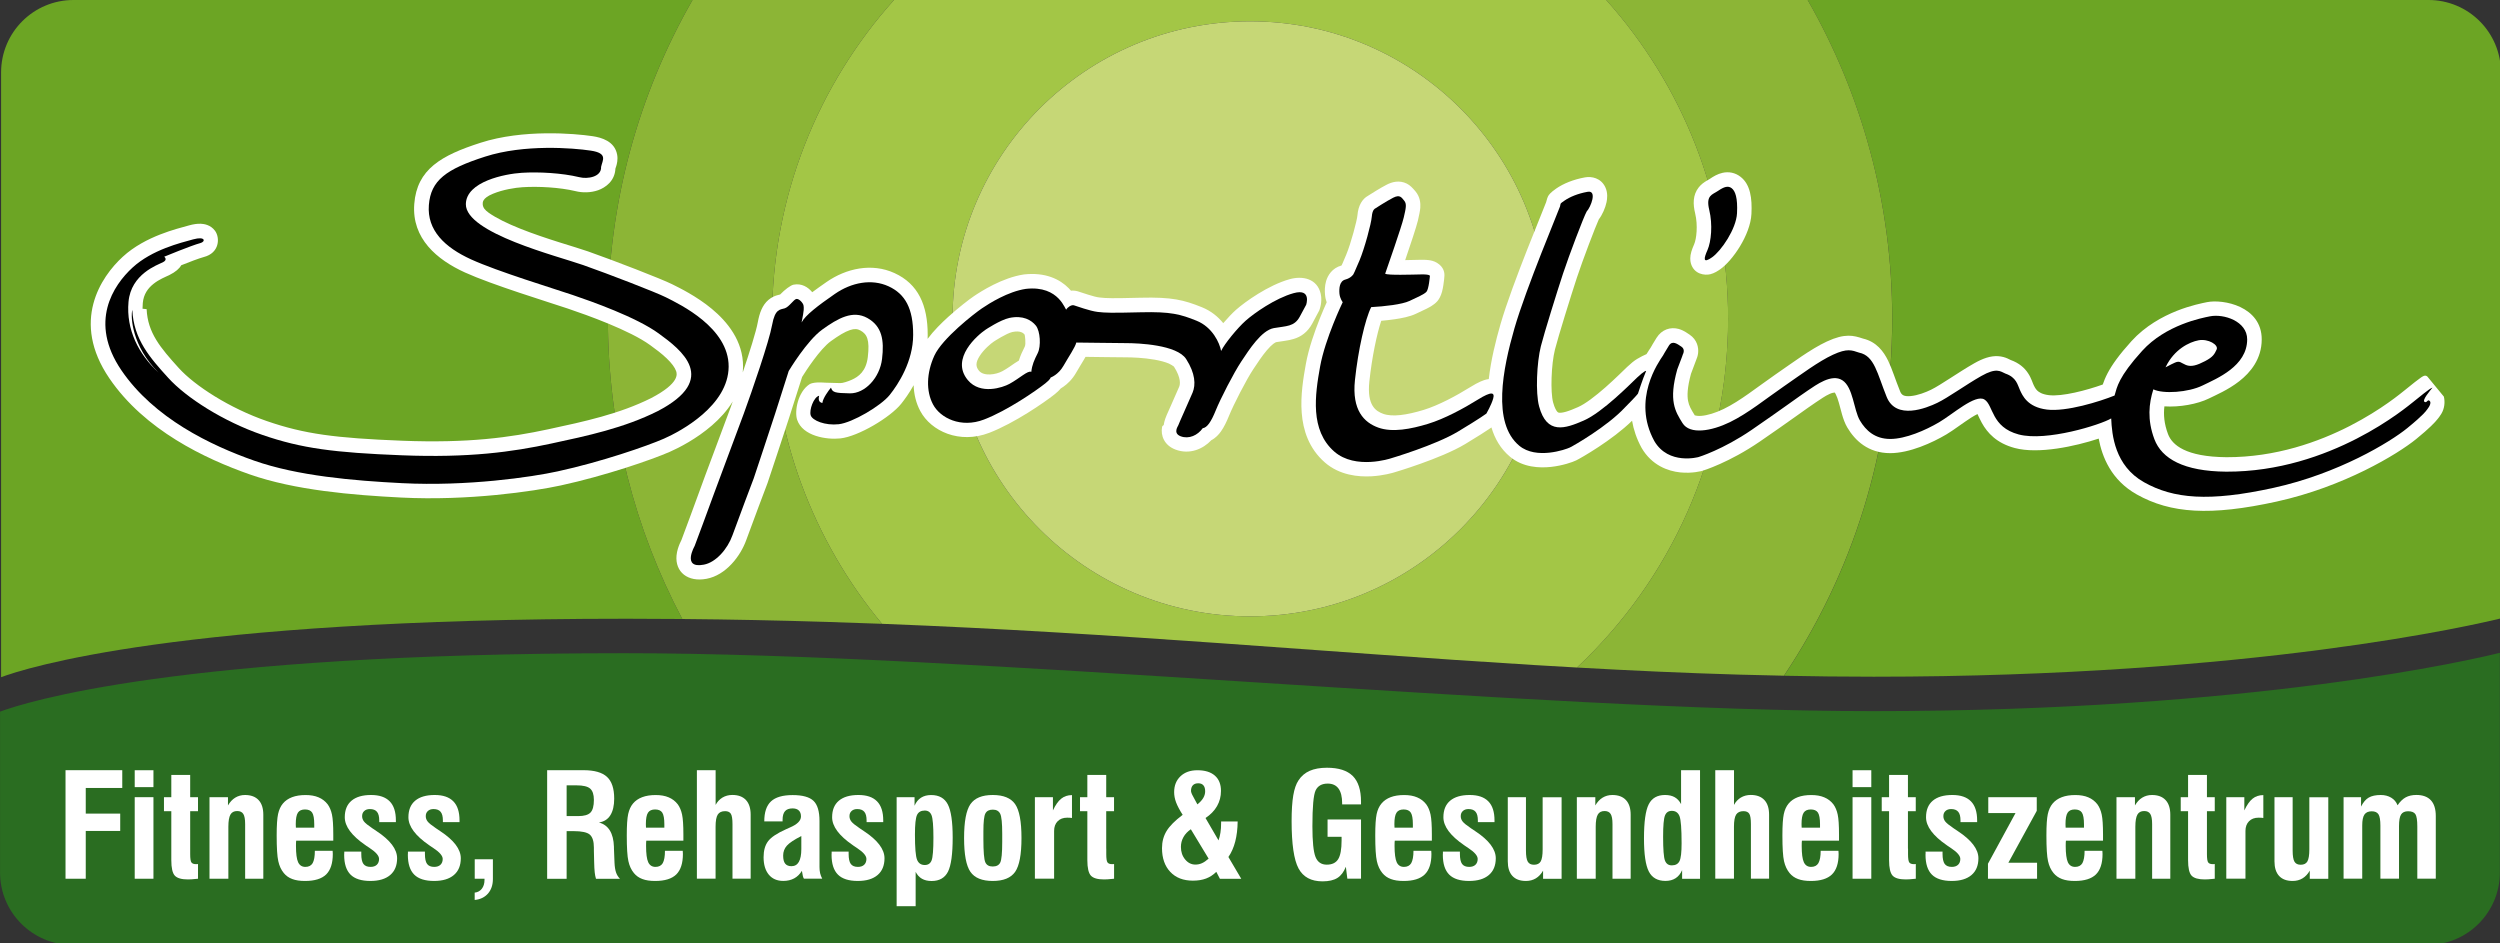 <?xml version="1.0" encoding="utf-8"?>
<!-- Generator: Adobe Illustrator 27.0.1, SVG Export Plug-In . SVG Version: 6.00 Build 0)  -->
<svg version="1.1" id="Ebene_1" xmlns="http://www.w3.org/2000/svg" xmlns:xlink="http://www.w3.org/1999/xlink" x="0px" y="0px"
	 viewBox="0 0 572.33 215.98" style="enable-background:new 0 0 572.33 215.98;" xml:space="preserve">
<rect x="0" y="0" width="572.33" height="215.98" fill="#333333" stroke="none"/>
<style type="text/css">
	.st0{fill:#6CA524;}
	.st1{fill:#8CB536;}
	.st2{fill:#A3C646;}
	.st3{fill:#C6D776;}
	.st4{fill:#2A6D21;}
	.st5{fill:#FFFFFF;}
	.st6{fill:none;}
</style>
<g>
	<g>
		<path class="st0" d="M158.54,0h-11.8H16.83C7.67,0,0.25,7.42,0.25,16.58v138.45c5.53-2.06,40.5-13.38,142.95-13.38h0.56
			c4.19,0,8.33,0.02,12.44,0.06c-10.87-20.51-17.03-43.89-17.03-68.72C139.17,46.42,146.21,21.51,158.54,0z"/>
		<path class="st0" d="M555.96,0H413.83c12.32,21.51,19.37,46.42,19.37,72.99c0,30.24-9.13,58.34-24.78,81.71
			c6.81,0.14,13.66,0.22,20.57,0.22c87.06,0,138.09-12.01,143.55-13.36V16.58C572.54,7.42,565.12,0,555.96,0z"/>
		<path class="st1" d="M413.83,0h-11.24h-34.88c17.35,19.37,27.9,44.94,27.9,72.99c0,31.49-13.3,59.87-34.6,79.83
			c12.3,0.69,24.6,1.26,37.03,1.62c3.44,0.1,6.9,0.18,10.36,0.25c15.65-23.37,24.78-51.47,24.78-81.71
			C433.2,46.42,426.16,21.51,413.83,0z"/>
		<path class="st1" d="M201.92,142.81c-15.72-18.95-25.17-43.28-25.17-69.82c0-28.05,10.56-53.62,27.9-72.99h-11.56h-34.55
			c-12.32,21.51-19.37,46.42-19.37,72.99c0,24.83,6.16,48.21,17.03,68.72c11.26,0.1,22.2,0.33,32.88,0.66
			C193.4,142.5,197.68,142.65,201.92,142.81z"/>
		<path class="st2" d="M204.65,0c-17.35,19.37-27.9,44.94-27.9,72.99c0,26.54,9.45,50.88,25.17,69.82
			c54.38,2.1,102,6.56,149.33,9.44c3.26,0.2,6.52,0.38,9.77,0.57c21.29-19.97,34.6-48.34,34.6-79.83c0-28.05-10.56-53.62-27.9-72.99
			h-11.48H204.65z M286.18,141.1c-37.62,0-68.11-30.49-68.11-68.11c0-37.62,30.49-68.11,68.11-68.11
			c37.62,0,68.11,30.49,68.11,68.11C354.29,110.61,323.8,141.1,286.18,141.1z"/>
		<path class="st3" d="M286.18,4.88c-37.62,0-68.11,30.49-68.11,68.11c0,37.62,30.49,68.11,68.11,68.11
			c37.62,0,68.11-30.49,68.11-68.11C354.29,35.37,323.8,4.88,286.18,4.88z"/>
	</g>
	<path class="st4" d="M572.3,149.45v50.29c0,9.15-7.42,16.58-16.58,16.58H16.59c-9.16,0-16.58-7.43-16.58-16.58v-36.82
		c5.53-2.07,40.5-13.38,142.95-13.38c80.03,0,208.13,13.26,285.79,13.26C516.37,162.81,566.88,150.81,572.3,149.45z"/>
	<path class="st5" d="M300.42,74.07c1.3-2.4,1.6-3,1.6-3s0.25-0.66,0.36-1.31c0.09-0.53,0.21-1.48-0.03-2.52
		c-0.81-3.46-4.13-4.16-7.12-3.32c-4.89,1.37-10.2,5.18-12.27,7.01c-0.84,0.75-1.9,1.86-2.92,3.05c-1.18-1.46-2.78-2.8-4.9-3.65
		c-4.11-1.65-6.79-2.35-14.04-2.17c-6.52,0.16-7.72,0.14-9.44-0.06c-0.56-0.06-1.52-0.31-2.58-0.65c-1.1-0.34-2.05-0.68-2.35-0.76
		c-0.54-0.15-1.06-0.19-1.55-0.14c-0.16-0.18-0.33-0.37-0.51-0.56c-2.02-2.06-5.35-3.71-10.26-3.16c-4.91,0.73-9.8,3.85-11.53,5.03
		c-1,0.68-3.38,2.5-5.76,4.65c-1.57,1.42-3.39,3.21-4.76,5.07c0.01-0.3,0.02-0.61,0.02-0.92c0-6.8-2.16-11.65-7.6-14.14
		c-5.2-2.38-11.05-1.09-15.57,2.05c-1.18,0.82-2.28,1.6-3.26,2.33c-0.96-1.16-2.41-2.08-4.26-1.73c-0.7,0.13-2.03,1.15-3.09,2.25
		c-0.21,0.07-0.44,0.1-0.66,0.17c-0.53,0.15-1.28,0.44-2.02,1.07c-1.42,1.21-2.06,3.05-2.44,5.13c-0.37,2.06-1.88,6.85-3.44,11.47
		c0.04-0.43,0.06-0.86,0.07-1.3c0.04-5.93-3.66-10.35-7.14-13.24c-1.79-1.49-3.66-2.69-5.28-3.63c-1.58-0.92-2.97-1.59-3.84-2.03
		c-2.38-1.19-13.28-5.41-19.25-7.51c-2.9-1.02-9.58-2.83-15.53-5.21c-2.92-1.17-5.45-2.4-7.19-3.63c-0.87-0.62-1.31-1.17-1.37-1.93
		c0.01-0.39-0.2-1.38,2.36-2.43c2.28-0.94,5.08-1.39,6.77-1.49c3.58-0.23,8.49,0.03,12.12,0.9c1.52,0.39,3.48,0.39,5.17-0.21
		c1.65-0.58,3.84-2.1,3.96-4.96c0.06-0.2,0.14-0.4,0.2-0.6c0.13-0.44,0.41-1.45,0.19-2.61c-0.58-3.06-3.58-3.89-5.6-4.2
		c-4.22-0.63-15.97-1.62-25.65,1.5c-9,2.89-14.58,6.06-15.19,14.01c-0.61,7.94,5.21,12.78,11.6,15.69c6.16,2.81,19.2,6.8,23.57,8.27
		c4.44,1.5,14.2,4.99,18.83,8.36c1.29,0.93,2.63,1.93,3.78,3.03c1.17,1.12,1.88,2.1,2.16,2.91c0.21,0.59,0.93,2.73-5.71,6.19
		c-7.24,3.62-15.23,5.35-23.56,7.14c-8.74,1.88-18.28,3.21-33.43,2.62c-15.35-0.6-22.41-1.54-30.97-4.49
		c-8.55-2.95-16.5-8.09-20.18-12.15c-4.21-4.65-7.12-8.07-7.36-13.48l-0.94-0.1c0-0.43,0.02-0.86,0.06-1.3
		c0.18-2.05,1.21-3.41,2.46-4.4c0.64-0.51,1.32-0.91,1.94-1.22c0.75-0.38,1.35-0.62,1.65-0.77c1.49-0.74,2.33-1.51,2.75-2.26
		c1.8-0.72,4.05-1.58,5.15-1.88c3.62-0.91,3.78-4.4,2.58-6.02c-1.01-1.37-2.54-1.57-3.21-1.6c-0.86-0.04-1.77,0.11-2.68,0.36
		c-1.51,0.42-3.99,1.04-6.68,2.1c-2.75,1.08-5.92,2.68-8.55,5.1c-5.04,4.62-11.89,14.85-3.07,27.81
		c8.1,11.91,21.97,18.43,32.06,21.98c10.44,3.67,23.59,4.76,34.77,5.33c15.32,0.78,30.29-1.42,36.51-2.77
		c10.17-2.21,20.85-5.89,24.95-7.69c2.12-0.93,6.13-2.98,9.69-6.07c1.7-1.48,3.42-3.3,4.74-5.46l-0.56,1.56
		c-1.87,5.11-6.14,16.35-6.93,18.63c-0.72,2.06-3.73,10.1-4.25,11.51c-0.11,0.21-0.26,0.51-0.41,0.88c-0.25,0.6-0.62,1.58-0.72,2.67
		c-0.35,3.78,2.57,6.15,6.87,5.34c4.42-0.82,7.77-5.17,9.1-8.89c1.13-3.17,4.87-13.04,4.87-13.04s4.4-13.21,4.97-15.04
		c0.49-1.57,2.43-7.65,2.94-9.24c0.82-1.31,4.07-6.39,6.61-8.21c1.77-1.27,3.15-2.12,4.34-2.52c1.04-0.35,1.73-0.28,2.41,0.1
		c1.49,0.83,2.15,2.08,1.68,6.08c-0.39,3.24-2.09,4.5-3.75,5.23c-0.72,0.32-2.06,0.77-2.55,0.73c-0.23-0.02-3.55-0.1-3.55-0.1
		s-2.3-0.24-3.4,0.3c-2.8,1.75-3.57,6.29-2.93,8.19c1.25,3.76,6.76,4.62,9.91,4.27c4.11-0.45,11.43-4.83,13.9-7.91
		c0.8-1,1.86-2.46,2.86-4.27c0.07,2.08,0.55,4.11,1.53,5.93c2.46,4.6,8.96,7.6,15.79,4.97c5.78-2.23,12.63-6.97,14.89-8.76
		c0.52-0.42,1.04-0.87,1.46-1.39c0.2-0.12,0.41-0.25,0.63-0.41c0.91-0.64,2.01-1.65,2.89-3.19c0.58-1.02,1.24-2.06,1.78-2.98
		l0.38-0.66c2.83,0.03,7.09,0.11,9.26,0.11c1.31,0,3.99,0.08,6.59,0.54c1.28,0.23,2.4,0.53,3.25,0.89c0.42,0.18,0.94,0.54,1.14,0.69
		c1.7,2.66,1.42,4.1,1.2,4.62c-0.37,0.89-1.18,2.7-1.89,4.3l-0.96,2.16c-0.57,1.29-0.68,2.23-0.68,2.3c0,0.03-0.33,0.16-0.38,0.42
		c-0.38,2.01,0.52,4.24,3.07,5.2c3.24,1.22,6.32-0.14,8.19-2.14c1.01-0.52,1.72-1.33,2.19-1.98c0.72-1,1.33-2.28,1.89-3.66
		c0.98-2.42,3.94-8.23,5.56-10.65c0.43-0.64,0.92-1.4,1.46-2.17c0.5-0.71,1.04-1.45,1.61-2.12c1.25-1.48,2-1.85,2.17-1.88
		c0.68-0.12,1.29-0.2,1.86-0.28c0.77-0.11,1.47-0.24,2.1-0.44C297.86,77.1,299.35,76.04,300.42,74.07z M234.6,79.36
		c-0.52,1.03-1,2.03-1.35,3.19c-0.34,0.2-0.66,0.4-0.91,0.57c-0.79,0.53-1.76,1.26-2.85,1.85c-1.52,0.82-4.26,1.23-5.36-0.09
		c-0.78-0.94-0.8-1.85,0.11-3.32c0.98-1.58,2.62-2.92,3.26-3.35c0.18-0.12,2.9-1.89,4.26-2.2c1.89-0.4,2.56,0.28,2.81,0.59
		C234.62,76.7,234.92,78.72,234.6,79.36z"/>
	<path class="st5" d="M391.54,62.78c0.91-0.22,1.72-0.75,2.29-1.15c2.8-1.96,6.89-7.86,7.13-12.65c0.18-3.57-0.23-6.75-2.5-8.51
		c-1.24-0.96-2.69-1.22-4.09-0.91c-1.16,0.25-2.17,0.87-2.93,1.39c-0.28,0.19-0.56,0.33-0.82,0.49c-0.41,0.24-1.12,0.69-1.72,1.45
		c-1.41,1.77-1.32,3.93-0.83,5.94c0.68,2.81,0.29,5.92-0.22,7.08c-0.28,0.63-0.5,1.21-0.64,1.68c-0.35,1.16-0.28,2.1-0.12,2.68
		C387.81,62.82,390.28,63.09,391.54,62.78z"/>
	<path class="st5" d="M559.48,90.8l-3.77-4.59c-0.54-0.51-1.21,0.04-1.57,0.29c-0.4,0.28-0.85,0.62-1.32,0.99
		c-0.8,0.63-1.66,1.36-2.33,1.87c-0.33,0.25-1.64,1.36-3.79,2.87c-2.11,1.49-5.05,3.37-8.65,5.23c-7.24,3.72-17.07,7.24-28.35,7.21
		c-9.33-0.08-12.44-2.81-13.37-5.29c-0.89-2.36-1.06-4.44-0.83-6.35c3.43,0.23,7.56-0.5,10.21-1.81c0.84-0.41,1.91-0.9,3.06-1.5
		c1.2-0.63,2.57-1.43,3.85-2.43c2.56-1.99,5.16-5.09,5.16-9.6c0-7.61-8.87-9.25-12.51-8.52c-0.97,0.2-3.72,0.72-6.96,2.01
		c-3.25,1.3-7.18,3.43-10.35,6.92c-2.82,3.11-4.45,5.42-5.45,7.31c-0.52,0.98-0.88,1.9-1.12,2.62c-3.65,1.3-9.31,2.82-12.38,2.43
		c-1.56-0.2-2.27-0.71-2.63-1.06c-0.2-0.2-0.37-0.43-0.51-0.67c-0.19-0.32-0.32-0.62-0.42-0.85c-0.12-0.26-0.22-0.54-0.33-0.83
		c-0.17-0.42-0.42-0.99-0.82-1.59c-0.84-1.29-2.1-2.36-3.98-3.04c-0.25-0.11-0.49-0.24-0.75-0.36c-0.53-0.23-1.23-0.46-2.12-0.52
		c-1.74-0.11-3.51,0.51-5.5,1.64c-1.81,1.03-3.77,2.3-5.59,3.47c-1.64,1.05-3.15,2.02-4.3,2.58c-1.15,0.56-3.04,1.32-4.72,1.45
		c-1.52,0.12-2.01-0.26-2.34-1.08c-1.12-2.76-1.84-5.18-2.74-7.01c-1.04-2.13-2.67-4.36-5.77-5.08c-2.15-0.71-4.09-1.26-8.27,0.68
		c-1.88,0.87-3.84,2.1-5.77,3.39c-1.9,1.28-3.91,2.72-6,4.16c-2.08,1.44-4.1,2.96-6.14,4.39c-1.88,1.32-3.77,2.56-5.73,3.51
		c-1.88,0.91-3.74,1.47-5.15,1.57c-0.7,0.05-1.22-0.05-1.44-0.12c-0.86-1.38-1.32-2.17-1.54-3.32c-0.21-1.15-0.21-2.96,0.67-6.19
		c0.7-1.81,1.04-2.73,1.2-3.2c0.15-0.35,0.36-0.9,0.43-1.54c0.14-1.22-0.18-3.05-1.98-4.25c-0.28-0.19-0.57-0.39-0.87-0.57
		c-0.35-0.21-0.91-0.52-1.58-0.71c-1.87-0.52-3.88,0.1-5.09,2.04c-0.68,1.08-1.18,1.95-1.35,2.26c-0.2,0.3-0.54,0.79-0.94,1.46
		c-0.64,0.27-1.36,0.64-2.16,1.11c-0.65,0.39-1.43,1.02-2.28,1.83c-0.76,0.72-2.7,2.67-4.97,4.67c-2.32,2.04-4.64,3.81-6.27,4.52
		c-0.94,0.41-1.86,0.8-2.75,1.06c-0.81,0.23-1.29,0.26-1.57,0.23c-0.18-0.02-0.27-0.06-0.42-0.22c-0.21-0.23-0.6-0.81-0.96-2.13
		c-0.64-2.38-0.44-8.7,0.42-12.12c0.75-2.96,3.69-12.41,5.02-16.45c1.3-3.94,4.29-11.79,5.02-13.35c0.82-1.07,1.5-2.63,1.77-3.94
		c0.14-0.68,0.36-2.11-0.31-3.48c-1.01-2.05-3.09-2.47-4.63-2.19c-2.66,0.48-4.94,1.42-6.59,2.56c-1.36,0.95-1.66,1.43-1.84,1.73
		c-0.17,0.29-0.22,0.53-0.47,1.41c-0.23,0.79-7.78,18.67-10.44,27.92c-1.08,3.76-2.19,8.19-2.68,12.55
		c-0.76,0.1-1.44,0.36-1.92,0.58c-0.62,0.28-1.4,0.69-2.36,1.29c-3.12,1.94-7.2,4.14-10.63,5.19c-3.87,1.18-7.17,1.66-9.26,0.9
		c-1.7-0.62-3.75-1.9-3.17-7.41c0.59-5.56,1.73-10.92,2.72-13.89c1.02-0.09,2.06-0.2,3.05-0.35c1.61-0.23,3.5-0.6,4.85-1.24
		c0.87-0.42,1.73-0.8,2.45-1.16c0.46-0.23,0.86-0.45,1.2-0.67c0.35-0.22,0.87-0.58,1.32-1.1c0.35-0.41,0.78-1.15,1.04-2.11
		c0.13-0.46,0.23-1.01,0.31-1.53c0.15-0.93,0.22-1.77,0.21-1.75c0.16-1.08-0.1-2.41-1.68-3.37c-0.66-0.4-1.35-0.54-1.8-0.6
		c-0.4-0.06-0.97-0.1-1.77-0.09c-0.9,0.02-2.3,0.06-3.7,0.08c1.15-3.36,2.59-7.68,2.91-9.04c0.29-1.27,0.49-2.21,0.55-2.94
		c0.08-1.08-0.05-2.5-1.11-3.77c-0.62-0.74-1.23-1.39-1.97-1.76c-1.74-0.87-3.44-0.37-4.63,0.25c-1.43,0.73-3.61,2.12-4.24,2.52
		c-1.3,0.7-2.26,2.22-2.44,4.48c-0.09,1.15-1.49,6.43-2.56,9c-0.86,2.07-1.02,2.38-1.08,2.49c-2.15,0.58-3.15,2.27-3.53,3.55
		c-0.35,1.19-0.32,2.39-0.25,3.12c0.05,0.67,0.2,1.26,0.38,1.76c-0.41,0.91-0.97,2.19-1.56,3.67c-1.17,2.94-2.57,6.88-3.21,10.45
		c-0.58,3.21-1.25,7.24-0.95,11.15c0.3,3.99,1.63,8.18,5.29,11.38c3.39,2.96,7.69,3.34,10.66,3.18c2.74-0.15,4.92-0.79,5.41-0.95
		c0,0,2.62-0.77,5.9-1.95c3.2-1.14,7.31-2.76,10.2-4.5c2.93-1.76,4.84-3,5.98-3.78c0.75,2.55,2.08,4.89,4.25,6.7
		c2.98,2.48,6.76,2.61,9.38,2.33c2.67-0.29,4.96-1.1,5.76-1.49c1.06-0.51,8.29-4.64,12.8-9.08c0.34,2.01,1.03,4.11,2.19,6.23
		c2.33,3.99,6.03,5.31,8.84,5.6c1.37,0.14,2.6,0.06,3.5-0.06c0.98-0.13,1.61-0.32,1.61-0.32s1.57-0.47,4.02-1.57
		c2.35-1.05,5.57-2.7,9.09-5.11c6.61-4.53,11-7.78,12.82-8.98c0.44-0.29,0.99-0.68,1.6-1.06c0.5-0.32,1.04-0.64,1.61-0.89
		c0.52-0.23,0.92-0.28,1.11-0.3c0.06,0.08,0.16,0.21,0.26,0.43c0.24,0.46,0.46,1.09,0.7,1.93c0.26,0.91,0.48,1.84,0.73,2.69
		c0.26,0.9,0.63,2.01,1.21,2.98c1.74,2.94,4.75,5.85,9.81,5.85c4.43,0,9.63-2.38,12.86-4.29c1.59-0.94,3.7-2.58,5.67-3.84
		c0.54-0.34,1.04-0.62,1.45-0.82c0.3,0.63,0.61,1.34,1.01,2.05c1.25,2.25,3.36,4.62,7.54,5.73c5.4,1.44,13.83-0.39,19.2-2.16
		c0.78,4.19,2.86,9.5,8.73,12.79c7.76,4.35,16.83,4.96,31.99,1.63c15.38-3.38,27.7-10.84,31.98-14.33c3.06-2.49,4.34-3.87,4.86-4.54
		c0.17-0.2,0.55-0.67,0.87-1.21C559.63,93.54,559.78,92.05,559.48,90.8z"/>
	<g>
		<path class="st6" d="M231.06,72.79c-2.1,0.46-5.42,2.68-5.42,2.68c-1.76,1.17-8.19,6.61-4.07,11.55c2.88,3.45,8.02,1.68,9.49,0.88
			c2.39-1.3,4.24-3.14,5.04-2.77c0.17-1.59,0.67-2.69,1.47-4.29c0.8-1.59,0.59-5.04-0.42-6.29
			C236.14,73.29,234.21,72.11,231.06,72.79z"/>
		<path d="M203.41,65.54c-3.85-1.76-8.45-0.91-12.3,1.76c-3.85,2.67-6.75,4.87-7.6,6.52c0.63-3.07,0.51-3.28,0.45-3.85
			c-0.06-0.57-1.04-1.65-1.65-1.53c-0.61,0.11-1.63,1.8-2.65,2.14c-1.02,0.34-2.22,0.02-2.9,3.81c-0.68,3.79-4.6,15.14-6.46,20.24
			c-1.86,5.1-6.12,16.32-6.92,18.59c-0.8,2.28-4.36,11.79-4.36,11.79s-2.99,5.23,2.1,4.26c2.77-0.51,5.44-3.56,6.57-6.74
			c1.14-3.19,4.87-13.04,4.87-13.04s4.36-13.09,4.93-14.91c0.57-1.82,3.07-9.64,3.07-9.64s4.15-6.96,7.71-9.51
			c3.56-2.56,6.95-4.49,10.31-2.62c3.35,1.88,3.87,5.06,3.35,9.36c-0.51,4.3-3.9,7.94-7.37,7.88c-3.47-0.06-3.98-0.23-4.32-1.31
			c-0.57,0.68-1.86,2.43-1.97,3.51c-0.63-0.11-1.02-0.53-0.74-1.65c-1.25,0.28-2.33,3.3-1.93,4.49c0.4,1.19,3.28,2.37,6.4,2.03
			c3.13-0.34,9.68-4.21,11.67-6.69c1.99-2.48,5.38-7.73,5.38-13.76C209.07,70.64,207.25,67.31,203.41,65.54z"/>
		<path d="M296.13,67.12c-4.2,1.17-9.07,4.62-10.96,6.3c-1.89,1.68-4.87,5.33-5.62,6.93c-0.34-1.85-1.98-5.46-5.63-6.93
			c-3.65-1.47-5.88-2.1-12.72-1.93c-6.84,0.17-8.1,0.13-9.9-0.08c-1.8-0.21-4.87-1.35-5.46-1.52s-1.51,0.52-1.72,0.96
			c-0.21,0.43-1.49-5.59-9.26-4.72c-4.09,0.61-8.37,3.31-10.09,4.48c-1.72,1.17-9.07,6.87-10.87,10.82
			c-1.8,3.95-1.93,8.11-0.29,11.17c1.63,3.06,6.34,5.49,11.67,3.44c5.33-2.05,11.88-6.57,14.02-8.27c1.22-0.96,1.22-1.34,1.22-1.34
			s1.77-0.62,2.94-2.68c1.17-2.06,2.68-4.24,2.94-5.33c2.1,0,8.53,0.13,11.38,0.13s11.67,0.37,13.77,3.65
			c2.1,3.28,2.22,5.87,1.47,7.68c-0.76,1.81-3.27,7.35-3.27,7.48c0,0.13-1.34,1.8,0.55,2.52c1.89,0.71,3.9-0.24,5.04-1.85
			c1-0.12,1.93-1.47,2.98-4.07c1.05-2.6,4.12-8.61,5.88-11.25c1.76-2.64,4.58-7.09,7.43-7.6c2.85-0.5,4.66-0.29,5.92-2.6
			c1.25-2.31,1.47-2.73,1.47-2.73S300.33,65.94,296.13,67.12z M237.57,80.84c-0.8,1.59-1.3,2.69-1.47,4.29
			c-0.8-0.38-2.64,1.47-5.04,2.77c-1.47,0.8-6.61,2.57-9.49-0.88c-4.12-4.94,2.31-10.37,4.07-11.55c0,0,3.32-2.22,5.42-2.68
			c3.15-0.67,5.08,0.5,6.09,1.76C238.15,75.8,238.36,79.25,237.57,80.84z"/>
		<path d="M338.3,91.5c-3.19,1.98-7.56,4.37-11.41,5.54c-3.84,1.17-8.12,2.02-11.36,0.85c-3.24-1.17-6.07-3.96-5.34-10.88
			c0.73-6.92,2.34-13.99,3.72-16.7c2.99-0.16,7.08-0.61,8.78-1.42c1.7-0.81,3.35-1.5,3.88-2.1c0.53-0.61,0.77-3.52,0.77-3.52
			s0.37-0.49-1.9-0.45c-2.27,0.04-7.73,0.24-8.33-0.16c0.45-1.29,3.76-10.76,4.25-12.86c0.49-2.1,0.73-3.11,0.12-3.84
			c-0.61-0.73-0.97-1.5-2.55-0.69c-1.58,0.81-4.12,2.47-4.12,2.47s-0.63,0.21-0.76,1.84c-0.13,1.63-1.66,7.27-2.8,10.01
			c-1.14,2.74-1.43,3.22-1.43,3.22s-0.51,0.84-1.84,1.19c-1.34,0.36-1.43,2.02-1.34,3.19c0.1,1.17,0.75,1.99,0.75,1.99
			s-4.01,8.28-5.18,14.75c-1.16,6.47-2.35,14.56,3.25,19.45c4.87,4.25,12.95,1.55,12.95,1.55s10.16-3,15.34-6.11
			c5.18-3.11,6.53-4.14,6.53-4.14s1.14-1.97,1.55-3.42C342.24,89.81,341.5,89.51,338.3,91.5z"/>
		<path d="M374.78,86.44c-1.55,1.47-7.9,7.95-12.2,9.83c-4.3,1.88-8.47,3.29-10.23-3.24c-0.84-3.1-0.54-10.02,0.41-13.79
			c0.76-3,3.74-12.58,5.09-16.67c1.35-4.09,4.71-12.95,5.39-14.15c0.93-0.98,2.49-4.92,0.21-4.51c-2.28,0.41-4.09,1.19-5.29,2.02
			c-1.19,0.83-0.79,0.54-1.02,1.33c-0.23,0.79-7.77,18.67-10.44,27.92c-2.66,9.25-5.16,21.65,1.11,26.86
			c3.9,3.24,10.64,0.86,11.58,0.41c0.94-0.45,8.56-4.83,12.57-9.13c2.86-2.87,3.03-3.23,3.03-3.23s1.11-3.44,1.8-5
			C377.07,84.67,376.33,84.96,374.78,86.44z"/>
		<path d="M391.93,58.92c2.13-1.49,5.55-6.52,5.73-10.1c0.18-3.57-0.41-5.09-1.22-5.73c-0.81-0.63-1.74-0.34-3.1,0.59
			c-1.36,0.93-2.85,1-2.04,4.37c0.82,3.38,0.45,7.25-0.4,9.19C390.03,59.19,389.8,60.41,391.93,58.92z"/>
		<path d="M555.04,91.99c-0.56-0.4,1.2-2.46,1.84-3.26c-0.88,0.32-3.02,2.22-4.38,3.26c-1.36,1.04-18.88,16.07-42.84,15.99
			c-9.74-0.08-14.77-2.97-16.45-7.43c-1.68-4.47-1.26-8.21-0.24-11.42c2.22,1.1,8,0.72,11.26-0.88c3.27-1.6,10.22-4.41,10.22-10.56
			c0-4.15-5.35-5.91-8.54-5.27c-1.79,0.36-10.08,1.92-15.51,7.91c-5.43,5.99-5.75,8.29-6.31,10.22c-3.37,1.36-11.04,3.77-15.51,3.21
			c-4.47-0.56-5.59-3.26-6.15-4.47c-0.56-1.2-0.78-2.89-3.34-3.77c-1.12-0.48-1.98-1.45-5.51,0.56c-3.53,2-7.59,4.95-10.08,6.15
			c-2.49,1.2-9.42,3.99-11.58-1.36c-2.17-5.35-2.78-9.42-6.31-10.14c-1.68-0.56-2.7-1.04-5.99,0.48c-3.29,1.52-7.14,4.41-11.28,7.27
			c-4.15,2.86-8.08,6.09-12.3,8.16c-4.23,2.06-9.18,2.92-10.86,0.22c-1.68-2.7-3.21-5.11-1.2-12.3c1.2-3.1,1.28-3.43,1.28-3.43
			s0.64-1.12-0.32-1.76c-0.96-0.64-2.08-1.52-2.88-0.24c-0.8,1.28-1.34,2.25-1.34,2.25c-0.96,1.44-7.19,10.08-2,19.58
			c3.26,5.59,10.14,3.67,10.14,3.67s5.53-1.68,12.17-6.23c6.63-4.55,11.04-7.81,12.86-9.02c1.82-1.2,5.41-3.93,7.89-2.32
			c2.48,1.6,2.59,6.8,4.01,9.2c1.36,2.3,3.45,4.23,6.95,4.23c3.51,0,8.05-1.98,11.18-3.82c3.13-1.84,8.29-6.5,10.38-5.21
			c2.08,1.28,1.52,6.31,7.84,8c6.31,1.68,18.77-2.22,21.18-3.67c0.16,3.74,0.8,10.84,7.52,14.61c6.71,3.77,14.81,4.54,29.66,1.28
			c14.84-3.26,26.69-10.48,30.6-13.67c3.91-3.18,4.39-4.07,4.39-4.07s1.28-1.44,0.8-2.08C555.77,91.19,555.61,92.39,555.04,91.99z
			 M495.82,83.97c1.93-3.97,5.33-5.66,7.52-6.07c2.19-0.4,4.61,1.05,4.12,2.11c-0.49,1.05-0.8,1.7-2.66,2.67
			c-1.86,0.97-3.16,1.36-4.36,0.88c-1.2-0.49-1.38-1.04-2.51-0.55C496.79,83.49,495.41,84.37,495.82,83.97z"/>
		<path d="M166.81,83.95c0.06-8.9-11.1-14.25-14.41-15.91c-2.33-1.16-13.02-5.29-18.87-7.35c-5.84-2.06-26.96-7.32-26.88-13.96
			c0.07-5.18,8.97-6.93,12.81-7.17c3.84-0.24,9.13,0.03,13.15,1c1.88,0.49,5.12-0.04,5-2.36c0.3-1.48,1.67-3.12-2.39-3.72
			c-4.06-0.61-15.21-1.5-24.14,1.37c-8.94,2.87-12.47,5.43-12.9,11.11c-0.44,5.77,3.64,9.67,9.66,12.42
			c6.08,2.77,18.95,6.69,23.26,8.15c4.3,1.46,14.6,5.09,19.71,8.82c5.12,3.72,13.93,10.41-0.24,17.77
			c-7.68,3.85-16.09,5.65-24.35,7.42c-8.99,1.93-18.8,3.3-34.25,2.69c-15.45-0.61-22.9-1.56-31.91-4.67
			c-8.94-3.08-17.41-8.49-21.55-13.06c-4.15-4.57-7.92-8.81-8.22-15.56c-0.42,1.57-0.08,8.33,6,14.36
			c-4.55-4.21-7.44-9.81-6.87-16.2c0.57-6.39,6.66-8.45,7.87-9.06c1.21-0.61,0.3-1.27,0.3-1.27s6.21-2.57,8.27-3.12
			c1.21-0.3,1.24-1.64-1.64-0.85c-2.87,0.79-9.42,2.37-13.87,6.45c-4.45,4.08-10.05,12.5-2.57,23.5c7.48,11,20.49,17.22,30.42,20.71
			c9.94,3.49,22.65,4.58,33.84,5.15c14.97,0.76,29.64-1.39,35.63-2.7c9.98-2.17,20.45-5.79,24.33-7.49
			C155.88,98.72,166.75,92.85,166.81,83.95z"/>
	</g>
	<g>
		<path class="st5" d="M15,201.17v-24.85h12.99v4.07h-8.36v5.87h7.89v3.97h-7.89v10.94H15z"/>
		<path class="st5" d="M30.84,180.2v-3.87h4.29v3.87H30.84z M30.84,201.17v-18.67h4.29v18.67H30.84z"/>
		<path class="st5" d="M43.54,194.27v1.26c0,1,0.09,1.64,0.28,1.9c0.19,0.27,0.54,0.4,1.04,0.4c0.12,0,0.21,0,0.28-0.01
			c0.07-0.01,0.13-0.01,0.19-0.01v3.36c-0.62,0.06-1.11,0.11-1.46,0.13c-0.35,0.02-0.63,0.03-0.85,0.03c-1.45,0-2.45-0.29-2.99-0.86
			c-0.54-0.58-0.81-1.76-0.81-3.56v-11.2h-1.68v-3.21h1.68v-5.1h4.32v5.1h1.79v3.21h-1.79V194.27z"/>
		<path class="st5" d="M47.96,201.17v-18.67h4.23v1.89c0.45-0.78,1.01-1.38,1.66-1.78c0.66-0.4,1.4-0.61,2.24-0.61
			c1.35,0,2.39,0.39,3.11,1.16c0.72,0.77,1.08,1.89,1.08,3.34v14.67h-4.16v-12.52c0-1.1-0.14-1.87-0.42-2.31
			c-0.28-0.45-0.75-0.67-1.4-0.67c-0.72,0-1.24,0.27-1.55,0.82c-0.31,0.55-0.47,1.48-0.47,2.79v11.89H47.96z"/>
		<path class="st5" d="M72.08,194.77h4.07c0,0.09,0.01,0.21,0.02,0.37c0.01,0.16,0.02,0.28,0.02,0.36c0,2.13-0.51,3.69-1.52,4.69
			c-1.02,0.99-2.63,1.49-4.83,1.49c-1.16,0-2.14-0.14-2.92-0.44c-0.79-0.29-1.43-0.74-1.94-1.36c-0.6-0.72-1.03-1.63-1.27-2.73
			c-0.25-1.1-0.37-3.07-0.37-5.92c0-2.27,0.11-3.89,0.32-4.87c0.22-0.98,0.58-1.78,1.1-2.4c0.54-0.65,1.24-1.13,2.11-1.46
			c0.87-0.33,1.9-0.49,3.09-0.49c1.15,0,2.14,0.17,2.98,0.53c0.83,0.35,1.52,0.88,2.07,1.59c0.46,0.63,0.79,1.41,0.99,2.35
			c0.2,0.94,0.3,2.46,0.3,4.56v1.42h-8.49c-0.02,0.14-0.03,0.29-0.04,0.45c-0.01,0.16-0.01,0.41-0.01,0.75
			c0,1.77,0.16,3.02,0.49,3.73c0.33,0.71,0.89,1.07,1.67,1.07c0.76,0,1.32-0.29,1.66-0.86C71.91,196.99,72.08,196.06,72.08,194.77z
			 M67.74,189.48h4.2v-0.79c0-1.28-0.16-2.16-0.47-2.65c-0.31-0.48-0.86-0.73-1.65-0.73c-0.76,0-1.31,0.25-1.63,0.75
			c-0.32,0.5-0.48,1.38-0.48,2.62C67.73,189.04,67.74,189.3,67.74,189.48z"/>
		<path class="st5" d="M78.82,194.96h3.89v0.53c0,1.08,0.16,1.84,0.49,2.29c0.33,0.45,0.87,0.68,1.64,0.68
			c0.6,0,1.08-0.16,1.42-0.48c0.34-0.32,0.52-0.77,0.52-1.34c0-0.71-0.69-1.53-2.08-2.45c-0.35-0.24-0.63-0.42-0.82-0.55
			c-0.04-0.03-0.11-0.08-0.21-0.15c-3.16-2.17-4.74-4.3-4.74-6.39c0-1.66,0.51-2.92,1.54-3.79c1.03-0.87,2.52-1.31,4.48-1.31
			c1.89,0,3.31,0.48,4.26,1.45c0.95,0.96,1.42,2.42,1.42,4.38v0.39h-3.81v-0.39c0-0.9-0.17-1.57-0.52-1.98
			c-0.34-0.42-0.89-0.63-1.63-0.63c-0.54,0-0.97,0.15-1.29,0.45c-0.32,0.29-0.48,0.68-0.48,1.17c0,0.45,0.14,0.86,0.43,1.23
			c0.28,0.37,0.92,0.88,1.91,1.55c0.23,0.15,0.55,0.37,0.98,0.66c3.13,2.06,4.69,4.14,4.69,6.21c0,1.66-0.53,2.94-1.59,3.84
			c-1.06,0.9-2.57,1.35-4.53,1.35c-2.05,0-3.57-0.48-4.54-1.45c-0.97-0.97-1.46-2.48-1.46-4.53c0-0.07,0.01-0.19,0.02-0.36
			C78.82,195.17,78.82,195.05,78.82,194.96z"/>
		<path class="st5" d="M93.39,194.96h3.89v0.53c0,1.08,0.16,1.84,0.49,2.29c0.33,0.45,0.87,0.68,1.64,0.68
			c0.6,0,1.08-0.16,1.42-0.48c0.34-0.32,0.52-0.77,0.52-1.34c0-0.71-0.69-1.53-2.08-2.45c-0.36-0.24-0.63-0.42-0.82-0.55
			c-0.04-0.03-0.11-0.08-0.21-0.15c-3.16-2.17-4.74-4.3-4.74-6.39c0-1.66,0.51-2.92,1.54-3.79c1.03-0.87,2.52-1.31,4.48-1.31
			c1.89,0,3.31,0.48,4.26,1.45c0.95,0.96,1.42,2.42,1.42,4.38v0.39h-3.81v-0.39c0-0.9-0.17-1.57-0.52-1.98
			c-0.34-0.42-0.89-0.63-1.63-0.63c-0.54,0-0.97,0.15-1.29,0.45c-0.32,0.29-0.48,0.68-0.48,1.17c0,0.45,0.14,0.86,0.43,1.23
			c0.28,0.37,0.92,0.88,1.91,1.55c0.23,0.15,0.55,0.37,0.98,0.66c3.13,2.06,4.7,4.14,4.7,6.21c0,1.66-0.53,2.94-1.59,3.84
			c-1.06,0.9-2.57,1.35-4.53,1.35c-2.05,0-3.57-0.48-4.54-1.45c-0.97-0.97-1.46-2.48-1.46-4.53c0-0.07,0.01-0.19,0.02-0.36
			C93.39,195.17,93.39,195.05,93.39,194.96z"/>
		<path class="st5" d="M108.67,206.03v-1.68c0.69-0.07,1.23-0.37,1.64-0.89c0.4-0.52,0.61-1.2,0.61-2.03v-0.26h-2.24v-4.45h4.16
			v4.49c0,1.37-0.37,2.48-1.12,3.35C110.96,205.42,109.95,205.91,108.67,206.03z"/>
		<path class="st5" d="M125.26,201.17v-24.85h8.29c2.51,0,4.31,0.51,5.41,1.53c1.1,1.02,1.65,2.67,1.65,4.98
			c0,1.61-0.3,2.88-0.89,3.82c-0.59,0.93-1.46,1.47-2.61,1.64c2.19,0.58,3.34,2.44,3.44,5.57c0,0.14,0,0.25,0,0.32l0.13,3.29
			c0.04,0.94,0.16,1.69,0.35,2.25c0.19,0.56,0.49,1.05,0.9,1.46h-5.49c-0.13-0.42-0.23-0.91-0.29-1.47
			c-0.06-0.56-0.11-1.37-0.13-2.4l-0.06-2.6v-0.66c0-1.44-0.31-2.43-0.92-2.97c-0.61-0.54-1.86-0.81-3.74-0.81h-1.58v10.91H125.26z
			 M129.72,186.83h2.66c1.34,0,2.28-0.27,2.8-0.81c0.52-0.54,0.78-1.5,0.78-2.89c0-1.24-0.29-2.1-0.86-2.6
			c-0.57-0.49-1.61-0.74-3.11-0.74h-2.27V186.83z"/>
		<path class="st5" d="M152.23,194.77h4.07c0,0.09,0.01,0.21,0.02,0.37c0.01,0.16,0.02,0.28,0.02,0.36c0,2.13-0.51,3.69-1.52,4.69
			c-1.02,0.99-2.63,1.49-4.83,1.49c-1.16,0-2.14-0.14-2.92-0.44c-0.79-0.29-1.43-0.74-1.94-1.36c-0.6-0.72-1.03-1.63-1.27-2.73
			c-0.25-1.1-0.37-3.07-0.37-5.92c0-2.27,0.11-3.89,0.32-4.87c0.22-0.98,0.58-1.78,1.1-2.4c0.54-0.65,1.24-1.13,2.11-1.46
			c0.87-0.33,1.9-0.49,3.09-0.49c1.15,0,2.14,0.17,2.98,0.53c0.83,0.35,1.52,0.88,2.07,1.59c0.46,0.63,0.79,1.41,0.99,2.35
			c0.2,0.94,0.3,2.46,0.3,4.56v1.42h-8.49c-0.02,0.14-0.03,0.29-0.04,0.45c-0.01,0.16-0.01,0.41-0.01,0.75
			c0,1.77,0.16,3.02,0.49,3.73c0.33,0.71,0.89,1.07,1.67,1.07c0.76,0,1.32-0.29,1.66-0.86
			C152.06,196.99,152.23,196.06,152.23,194.77z M147.89,189.48h4.2v-0.79c0-1.28-0.16-2.16-0.47-2.65
			c-0.31-0.48-0.86-0.73-1.65-0.73c-0.76,0-1.31,0.25-1.63,0.75c-0.32,0.5-0.48,1.38-0.48,2.62
			C147.88,189.04,147.89,189.3,147.89,189.48z"/>
		<path class="st5" d="M159.54,201.17v-24.85h4.29v7.95c0.38-0.72,0.9-1.28,1.56-1.68c0.67-0.4,1.43-0.6,2.27-0.6
			c1.36,0,2.39,0.39,3.11,1.16c0.72,0.77,1.08,1.89,1.08,3.34v14.67h-4.16v-12.52c0-1.17-0.13-1.96-0.38-2.35
			c-0.25-0.39-0.69-0.59-1.31-0.59c-0.79,0-1.34,0.26-1.68,0.78c-0.33,0.52-0.5,1.45-0.5,2.78v11.89H159.54z"/>
		<path class="st5" d="M184.05,201.17c-0.1-0.14-0.18-0.35-0.25-0.63c-0.07-0.28-0.14-0.67-0.22-1.18
			c-0.45,0.75-1.04,1.33-1.75,1.72c-0.72,0.39-1.55,0.59-2.51,0.59c-1.42,0-2.53-0.48-3.32-1.44c-0.79-0.96-1.19-2.29-1.19-3.99
			c0-1.54,0.35-2.76,1.04-3.67c0.69-0.91,2.07-1.82,4.12-2.74c0.2-0.1,0.49-0.23,0.87-0.39c1.69-0.72,2.53-1.56,2.53-2.53
			c0-0.59-0.16-1.05-0.49-1.36c-0.33-0.32-0.8-0.48-1.43-0.48c-0.79,0-1.36,0.21-1.73,0.63c-0.37,0.42-0.56,1.08-0.56,1.97v0.37
			h-4.19c0-2.1,0.51-3.62,1.54-4.58c1.03-0.96,2.68-1.44,4.95-1.44c2.27,0,3.86,0.44,4.78,1.32c0.91,0.87,1.37,2.41,1.37,4.6v10.54
			c0,0.52,0.05,0.99,0.14,1.41c0.1,0.42,0.26,0.85,0.48,1.26H184.05z M183.45,191.4c-1.62,0.82-2.72,1.55-3.3,2.19
			c-0.58,0.65-0.86,1.41-0.86,2.29c0,0.83,0.15,1.44,0.46,1.83c0.31,0.39,0.79,0.59,1.44,0.59c0.75,0,1.32-0.33,1.69-0.98
			c0.38-0.66,0.57-1.64,0.57-2.95V191.4z"/>
		<path class="st5" d="M190.39,194.96h3.89v0.53c0,1.08,0.16,1.84,0.49,2.29c0.33,0.45,0.87,0.68,1.64,0.68
			c0.6,0,1.08-0.16,1.42-0.48c0.34-0.32,0.52-0.77,0.52-1.34c0-0.71-0.69-1.53-2.08-2.45c-0.35-0.24-0.63-0.42-0.82-0.55
			c-0.04-0.03-0.11-0.08-0.21-0.15c-3.16-2.17-4.74-4.3-4.74-6.39c0-1.66,0.51-2.92,1.54-3.79c1.03-0.87,2.52-1.31,4.48-1.31
			c1.89,0,3.31,0.48,4.26,1.45c0.95,0.96,1.42,2.42,1.42,4.38v0.39h-3.81v-0.39c0-0.9-0.17-1.57-0.52-1.98
			c-0.34-0.42-0.89-0.63-1.63-0.63c-0.54,0-0.97,0.15-1.29,0.45c-0.32,0.29-0.48,0.68-0.48,1.17c0,0.45,0.14,0.86,0.43,1.23
			c0.28,0.37,0.92,0.88,1.91,1.55c0.23,0.15,0.55,0.37,0.98,0.66c3.13,2.06,4.7,4.14,4.7,6.21c0,1.66-0.53,2.94-1.59,3.84
			c-1.06,0.9-2.57,1.35-4.53,1.35c-2.05,0-3.57-0.48-4.54-1.45c-0.97-0.97-1.46-2.48-1.46-4.53c0-0.07,0.01-0.19,0.02-0.36
			C190.38,195.17,190.39,195.05,190.39,194.96z"/>
		<path class="st5" d="M205.27,207.45v-24.94h4.1v1.95c0.34-0.82,0.84-1.43,1.48-1.84c0.64-0.41,1.41-0.61,2.32-0.61
			c1.81,0,3.08,0.72,3.82,2.15c0.74,1.43,1.11,3.97,1.11,7.6c0,3.77-0.36,6.36-1.07,7.79c-0.72,1.42-1.97,2.14-3.75,2.14
			c-0.88,0-1.62-0.17-2.22-0.52c-0.6-0.34-1.08-0.87-1.44-1.57v7.86H205.27z M209.46,191.06c0,3.02,0.16,4.94,0.48,5.75
			c0.32,0.81,0.91,1.22,1.77,1.22c0.76,0,1.29-0.35,1.56-1.05c0.28-0.7,0.42-2.43,0.42-5.2c0-2.68-0.14-4.38-0.42-5.12
			c-0.28-0.73-0.8-1.1-1.56-1.1c-0.86,0-1.45,0.34-1.77,1C209.62,187.24,209.46,188.73,209.46,191.06z"/>
		<path class="st5" d="M220.71,191.85c0-3.76,0.48-6.34,1.45-7.75c0.97-1.4,2.67-2.1,5.11-2.1c2.45,0,4.16,0.7,5.13,2.1
			c0.97,1.4,1.45,3.98,1.45,7.75c0,3.77-0.48,6.34-1.45,7.74c-0.97,1.39-2.68,2.09-5.13,2.09c-2.44,0-4.15-0.7-5.11-2.09
			C221.19,198.19,220.71,195.61,220.71,191.85z M225.13,191.65v0.44c0,2.89,0.15,4.66,0.44,5.31c0.29,0.65,0.85,0.97,1.68,0.97
			c0.86,0,1.44-0.3,1.74-0.91c0.3-0.61,0.45-2.19,0.45-4.74v-0.76v-1.06c0-2.44-0.15-3.98-0.46-4.6c-0.31-0.63-0.87-0.95-1.7-0.95
			c-0.82,0-1.38,0.29-1.69,0.87c-0.31,0.57-0.46,1.96-0.46,4.15V191.65z"/>
		<path class="st5" d="M236.92,201.17v-18.67h4.13v3.03c0.59-1.26,1.22-2.16,1.9-2.69c0.67-0.54,1.49-0.81,2.46-0.82v5.24
			c-0.16-0.02-0.32-0.04-0.48-0.05c-0.16-0.01-0.36-0.02-0.6-0.02c-0.93,0-1.66,0.27-2.2,0.82c-0.54,0.55-0.81,1.29-0.81,2.21v10.94
			H236.92z"/>
		<path class="st5" d="M253.26,194.27v1.26c0,1,0.09,1.64,0.28,1.9c0.19,0.27,0.54,0.4,1.04,0.4c0.12,0,0.21,0,0.28-0.01
			c0.07-0.01,0.13-0.01,0.19-0.01v3.36c-0.62,0.06-1.11,0.11-1.46,0.13c-0.35,0.02-0.63,0.03-0.85,0.03c-1.45,0-2.45-0.29-2.99-0.86
			c-0.54-0.58-0.82-1.76-0.82-3.56v-11.2h-1.68v-3.21h1.68v-5.1h4.32v5.1h1.79v3.21h-1.79V194.27z"/>
		<path class="st5" d="M279.27,201.17l-0.82-1.58c-0.69,0.69-1.47,1.2-2.34,1.53c-0.87,0.33-1.88,0.49-3.02,0.49
			c-2.18,0-3.91-0.66-5.17-2c-1.26-1.33-1.9-3.15-1.9-5.44c0-1.47,0.35-2.78,1.05-3.93c0.7-1.15,1.93-2.38,3.68-3.7
			c-0.71-1.11-1.21-2.06-1.51-2.86c-0.3-0.8-0.44-1.58-0.44-2.33c0-1.5,0.48-2.72,1.45-3.64c0.97-0.92,2.26-1.38,3.87-1.38
			c1.73,0,3.07,0.41,4,1.23c0.94,0.82,1.4,1.99,1.4,3.5c0,1.27-0.3,2.43-0.9,3.48c-0.6,1.05-1.48,1.96-2.64,2.73l2.98,5.12
			c0.19-0.54,0.34-1.13,0.44-1.78c0.1-0.64,0.15-1.36,0.15-2.15v-0.4h3.79c-0.02,1.72-0.21,3.26-0.56,4.61
			c-0.35,1.35-0.87,2.52-1.56,3.52l2.94,4.99H279.27z M276.69,196.57l-4.07-6.73c-0.74,0.51-1.31,1.11-1.69,1.8
			c-0.39,0.69-0.58,1.44-0.58,2.25c0,1.13,0.32,2.09,0.97,2.87c0.64,0.78,1.43,1.17,2.34,1.17c0.53,0,1.02-0.1,1.49-0.31
			C275.61,197.42,276.13,197.07,276.69,196.57z M274.12,184.15c0.6-0.48,1.05-0.97,1.34-1.46c0.29-0.49,0.44-1,0.44-1.54
			c0-0.59-0.13-1.04-0.4-1.36c-0.27-0.31-0.66-0.47-1.18-0.47c-0.54,0-0.95,0.15-1.23,0.45c-0.28,0.29-0.43,0.72-0.43,1.28
			c0,0.13,0.03,0.29,0.1,0.48c0.06,0.19,0.16,0.39,0.27,0.6L274.12,184.15z"/>
		<path class="st5" d="M308.45,201.17l-0.34-2.74c-0.47,1.19-1.12,2.05-1.94,2.56c-0.82,0.52-1.96,0.78-3.4,0.78
			c-2.6,0-4.43-0.98-5.49-2.95c-1.06-1.97-1.59-5.58-1.59-10.83c0-2.45,0.13-4.42,0.38-5.9c0.25-1.48,0.65-2.62,1.19-3.43
			c0.64-0.99,1.5-1.72,2.56-2.19c1.07-0.47,2.39-0.71,3.97-0.71c2.67,0,4.63,0.63,5.9,1.89c1.26,1.26,1.89,3.22,1.89,5.87v0.63
			h-4.32v-0.26c0-1.48-0.28-2.6-0.83-3.36c-0.56-0.76-1.38-1.14-2.48-1.14c-1.34,0-2.26,0.52-2.76,1.55
			c-0.49,1.03-0.74,3.77-0.74,8.21c0,3.51,0.24,5.85,0.71,7.03c0.47,1.18,1.33,1.77,2.57,1.77c1.23,0,2.1-0.42,2.62-1.26
			c0.52-0.84,0.78-2.26,0.78-4.26v-0.86h-3.21v-3.97h7.66v13.55H308.45z"/>
		<path class="st5" d="M323.59,194.77h4.07c0,0.09,0,0.21,0.02,0.37c0.01,0.16,0.02,0.28,0.02,0.36c0,2.13-0.51,3.69-1.53,4.69
			c-1.02,0.99-2.63,1.49-4.83,1.49c-1.16,0-2.14-0.14-2.92-0.44c-0.79-0.29-1.43-0.74-1.94-1.36c-0.6-0.72-1.03-1.63-1.27-2.73
			c-0.25-1.1-0.37-3.07-0.37-5.92c0-2.27,0.11-3.89,0.32-4.87c0.21-0.98,0.58-1.78,1.1-2.4c0.54-0.65,1.24-1.13,2.1-1.46
			c0.87-0.33,1.9-0.49,3.09-0.49c1.15,0,2.14,0.17,2.98,0.53c0.84,0.35,1.53,0.88,2.08,1.59c0.46,0.63,0.79,1.41,0.99,2.35
			c0.2,0.94,0.3,2.46,0.3,4.56v1.42h-8.49c-0.02,0.14-0.04,0.29-0.04,0.45c0,0.16-0.01,0.41-0.01,0.75c0,1.77,0.17,3.02,0.49,3.73
			c0.33,0.71,0.88,1.07,1.67,1.07c0.76,0,1.32-0.29,1.66-0.86C323.41,196.99,323.59,196.06,323.59,194.77z M319.25,189.48h4.2v-0.79
			c0-1.28-0.16-2.16-0.47-2.65c-0.31-0.48-0.86-0.73-1.65-0.73c-0.76,0-1.31,0.25-1.63,0.75c-0.32,0.5-0.48,1.38-0.48,2.62
			C319.24,189.04,319.25,189.3,319.25,189.48z"/>
		<path class="st5" d="M330.33,194.96h3.89v0.53c0,1.08,0.17,1.84,0.49,2.29c0.33,0.45,0.87,0.68,1.64,0.68
			c0.6,0,1.08-0.16,1.42-0.48c0.34-0.32,0.52-0.77,0.52-1.34c0-0.71-0.69-1.53-2.08-2.45c-0.35-0.24-0.63-0.42-0.82-0.55
			c-0.04-0.03-0.11-0.08-0.21-0.15c-3.16-2.17-4.74-4.3-4.74-6.39c0-1.66,0.51-2.92,1.54-3.79c1.03-0.87,2.52-1.31,4.48-1.31
			c1.89,0,3.31,0.48,4.26,1.45c0.95,0.96,1.42,2.42,1.42,4.38v0.39h-3.81v-0.39c0-0.9-0.17-1.57-0.52-1.98
			c-0.34-0.42-0.89-0.63-1.63-0.63c-0.54,0-0.97,0.15-1.29,0.45c-0.32,0.29-0.48,0.68-0.48,1.17c0,0.45,0.14,0.86,0.43,1.23
			c0.28,0.37,0.92,0.88,1.91,1.55c0.23,0.15,0.56,0.37,0.98,0.66c3.13,2.06,4.7,4.14,4.7,6.21c0,1.66-0.53,2.94-1.59,3.84
			c-1.06,0.9-2.57,1.35-4.53,1.35c-2.05,0-3.57-0.48-4.54-1.45c-0.97-0.97-1.46-2.48-1.46-4.53c0-0.07,0.01-0.19,0.02-0.36
			C330.32,195.17,330.33,195.05,330.33,194.96z"/>
		<path class="st5" d="M357.5,182.51v18.67h-4.24v-1.86c-0.44,0.77-0.99,1.36-1.65,1.76c-0.66,0.4-1.42,0.6-2.27,0.6
			c-1.36,0-2.39-0.38-3.1-1.15c-0.71-0.77-1.06-1.88-1.06-3.35v-14.67h4.16v12.2c0,1.24,0.14,2.09,0.42,2.56
			c0.28,0.47,0.75,0.7,1.42,0.7c0.73,0,1.25-0.26,1.54-0.77c0.29-0.52,0.44-1.44,0.44-2.76v-11.92H357.5z"/>
		<path class="st5" d="M360.99,201.17v-18.67h4.23v1.89c0.45-0.78,1.01-1.38,1.66-1.78c0.66-0.4,1.4-0.61,2.24-0.61
			c1.36,0,2.39,0.39,3.11,1.16c0.72,0.77,1.08,1.89,1.08,3.34v14.67h-4.16v-12.52c0-1.1-0.14-1.87-0.42-2.31
			c-0.28-0.45-0.75-0.67-1.4-0.67c-0.72,0-1.24,0.27-1.55,0.82c-0.31,0.55-0.47,1.48-0.47,2.79v11.89H360.99z"/>
		<path class="st5" d="M385.08,199.22c-0.35,0.81-0.85,1.42-1.48,1.83c-0.63,0.41-1.41,0.62-2.32,0.62c-1.79,0-3.07-0.71-3.81-2.15
			c-0.74-1.43-1.11-3.96-1.11-7.6c0-3.76,0.36-6.36,1.08-7.78c0.72-1.43,1.97-2.14,3.74-2.14c0.88,0,1.63,0.17,2.23,0.52
			c0.6,0.35,1.08,0.87,1.44,1.57v-7.76h4.34v24.85h-4.1V199.22z M380.74,191.56c0,2.88,0.14,4.7,0.42,5.44
			c0.28,0.74,0.8,1.11,1.57,1.11c0.86,0,1.45-0.33,1.77-0.99c0.32-0.66,0.47-2.02,0.47-4.08c0-3.3-0.16-5.36-0.47-6.18
			c-0.32-0.82-0.91-1.23-1.77-1.23c-0.75,0-1.27,0.35-1.56,1.06C380.88,187.4,380.74,189.02,380.74,191.56z"/>
		<path class="st5" d="M392.68,201.17v-24.85h4.29v7.95c0.38-0.72,0.9-1.28,1.56-1.68c0.67-0.4,1.43-0.6,2.28-0.6
			c1.36,0,2.39,0.39,3.11,1.16c0.72,0.77,1.08,1.89,1.08,3.34v14.67h-4.16v-12.52c0-1.17-0.13-1.96-0.38-2.35
			c-0.25-0.39-0.69-0.59-1.32-0.59c-0.78,0-1.34,0.26-1.68,0.78c-0.33,0.52-0.5,1.45-0.5,2.78v11.89H392.68z"/>
		<path class="st5" d="M416.81,194.77h4.07c0,0.09,0,0.21,0.02,0.37c0.01,0.16,0.02,0.28,0.02,0.36c0,2.13-0.51,3.69-1.53,4.69
			c-1.02,0.99-2.63,1.49-4.83,1.49c-1.16,0-2.14-0.14-2.92-0.44c-0.79-0.29-1.43-0.74-1.94-1.36c-0.6-0.72-1.03-1.63-1.28-2.73
			c-0.25-1.1-0.37-3.07-0.37-5.92c0-2.27,0.11-3.89,0.32-4.87c0.21-0.98,0.58-1.78,1.1-2.4c0.54-0.65,1.24-1.13,2.1-1.46
			c0.87-0.33,1.9-0.49,3.09-0.49c1.15,0,2.14,0.17,2.98,0.53c0.84,0.35,1.53,0.88,2.08,1.59c0.46,0.63,0.79,1.41,0.99,2.35
			c0.2,0.94,0.3,2.46,0.3,4.56v1.42h-8.49c-0.02,0.14-0.04,0.29-0.04,0.45c0,0.16-0.01,0.41-0.01,0.75c0,1.77,0.16,3.02,0.49,3.73
			c0.33,0.71,0.88,1.07,1.67,1.07c0.76,0,1.32-0.29,1.66-0.86C416.63,196.99,416.81,196.06,416.81,194.77z M412.46,189.48h4.2v-0.79
			c0-1.28-0.16-2.16-0.47-2.65c-0.31-0.48-0.86-0.73-1.65-0.73c-0.76,0-1.31,0.25-1.63,0.75c-0.32,0.5-0.48,1.38-0.48,2.62
			C412.45,189.04,412.46,189.3,412.46,189.48z"/>
		<path class="st5" d="M424.11,180.2v-3.87h4.29v3.87H424.11z M424.11,201.17v-18.67h4.29v18.67H424.11z"/>
		<path class="st5" d="M436.81,194.27v1.26c0,1,0.09,1.64,0.28,1.9c0.19,0.27,0.54,0.4,1.04,0.4c0.12,0,0.21,0,0.28-0.01
			c0.07-0.01,0.13-0.01,0.18-0.01v3.36c-0.62,0.06-1.11,0.11-1.46,0.13c-0.35,0.02-0.63,0.03-0.85,0.03c-1.45,0-2.45-0.29-2.99-0.86
			c-0.54-0.58-0.82-1.76-0.82-3.56v-11.2h-1.68v-3.21h1.68v-5.1h4.32v5.1h1.79v3.21h-1.79V194.27z"/>
		<path class="st5" d="M440.82,194.96h3.89v0.53c0,1.08,0.17,1.84,0.49,2.29c0.33,0.45,0.88,0.68,1.64,0.68
			c0.6,0,1.07-0.16,1.42-0.48c0.34-0.32,0.52-0.77,0.52-1.34c0-0.71-0.69-1.53-2.08-2.45c-0.35-0.24-0.63-0.42-0.82-0.55
			c-0.05-0.03-0.11-0.08-0.21-0.15c-3.16-2.17-4.74-4.3-4.74-6.39c0-1.66,0.51-2.92,1.54-3.79c1.03-0.87,2.52-1.31,4.48-1.31
			c1.89,0,3.31,0.48,4.26,1.45c0.95,0.96,1.42,2.42,1.42,4.38v0.39h-3.81v-0.39c0-0.9-0.17-1.57-0.52-1.98
			c-0.35-0.42-0.89-0.63-1.63-0.63c-0.54,0-0.97,0.15-1.29,0.45c-0.32,0.29-0.48,0.68-0.48,1.17c0,0.45,0.14,0.86,0.43,1.23
			c0.29,0.37,0.92,0.88,1.91,1.55c0.23,0.15,0.55,0.37,0.98,0.66c3.13,2.06,4.7,4.14,4.7,6.21c0,1.66-0.53,2.94-1.59,3.84
			c-1.06,0.9-2.57,1.35-4.52,1.35c-2.05,0-3.57-0.48-4.54-1.45c-0.97-0.97-1.46-2.48-1.46-4.53c0-0.07,0-0.19,0.02-0.36
			C440.81,195.17,440.82,195.05,440.82,194.96z"/>
		<path class="st5" d="M455.11,201.17v-3.44l6.31-11.6h-6.24v-3.63h11.1v3.13l-6.5,11.88h6.57v3.66H455.11z"/>
		<path class="st5" d="M477.23,194.77h4.07c0,0.09,0.01,0.21,0.02,0.37c0.01,0.16,0.02,0.28,0.02,0.36c0,2.13-0.51,3.69-1.52,4.69
			c-1.02,0.99-2.63,1.49-4.83,1.49c-1.16,0-2.13-0.14-2.92-0.44c-0.78-0.29-1.43-0.74-1.94-1.36c-0.6-0.72-1.03-1.63-1.27-2.73
			c-0.25-1.1-0.37-3.07-0.37-5.92c0-2.27,0.11-3.89,0.32-4.87c0.22-0.98,0.58-1.78,1.1-2.4c0.54-0.65,1.24-1.13,2.11-1.46
			c0.86-0.33,1.89-0.49,3.09-0.49c1.15,0,2.14,0.17,2.98,0.53c0.83,0.35,1.52,0.88,2.07,1.59c0.46,0.63,0.79,1.41,0.99,2.35
			c0.2,0.94,0.3,2.46,0.3,4.56v1.42h-8.49c-0.02,0.14-0.04,0.29-0.04,0.45c-0.01,0.16-0.01,0.41-0.01,0.75
			c0,1.77,0.17,3.02,0.49,3.73c0.33,0.71,0.88,1.07,1.67,1.07c0.76,0,1.32-0.29,1.66-0.86
			C477.05,196.99,477.23,196.06,477.23,194.77z M472.89,189.48h4.2v-0.79c0-1.28-0.16-2.16-0.47-2.65
			c-0.31-0.48-0.86-0.73-1.65-0.73c-0.76,0-1.31,0.25-1.63,0.75c-0.32,0.5-0.48,1.38-0.48,2.62
			C472.88,189.04,472.89,189.3,472.89,189.48z"/>
		<path class="st5" d="M484.53,201.17v-18.67h4.23v1.89c0.45-0.78,1-1.38,1.66-1.78c0.66-0.4,1.4-0.61,2.24-0.61
			c1.36,0,2.39,0.39,3.11,1.16c0.72,0.77,1.08,1.89,1.08,3.34v14.67h-4.16v-12.52c0-1.1-0.14-1.87-0.42-2.31
			c-0.28-0.45-0.75-0.67-1.4-0.67c-0.72,0-1.24,0.27-1.55,0.82c-0.31,0.55-0.47,1.48-0.47,2.79v11.89H484.53z"/>
		<path class="st5" d="M505.24,194.27v1.26c0,1,0.09,1.64,0.28,1.9c0.19,0.27,0.54,0.4,1.04,0.4c0.12,0,0.21,0,0.28-0.01
			c0.07-0.01,0.13-0.01,0.19-0.01v3.36c-0.63,0.06-1.11,0.11-1.46,0.13c-0.35,0.02-0.63,0.03-0.84,0.03c-1.45,0-2.45-0.29-3-0.86
			c-0.54-0.58-0.81-1.76-0.81-3.56v-11.2h-1.68v-3.21h1.68v-5.1h4.32v5.1h1.79v3.21h-1.79V194.27z"/>
		<path class="st5" d="M509.67,201.17v-18.67h4.13v3.03c0.59-1.26,1.22-2.16,1.89-2.69c0.67-0.54,1.49-0.81,2.46-0.82v5.24
			c-0.16-0.02-0.32-0.04-0.48-0.05c-0.16-0.01-0.36-0.02-0.6-0.02c-0.93,0-1.66,0.27-2.2,0.82c-0.54,0.55-0.81,1.29-0.81,2.21v10.94
			H509.67z"/>
		<path class="st5" d="M533.02,182.51v18.67h-4.24v-1.86c-0.44,0.77-0.99,1.36-1.65,1.76c-0.66,0.4-1.42,0.6-2.27,0.6
			c-1.36,0-2.39-0.38-3.1-1.15c-0.71-0.77-1.06-1.88-1.06-3.35v-14.67h4.16v12.2c0,1.24,0.14,2.09,0.42,2.56
			c0.28,0.47,0.75,0.7,1.42,0.7c0.73,0,1.25-0.26,1.54-0.77c0.29-0.52,0.44-1.44,0.44-2.76v-11.92H533.02z"/>
		<path class="st5" d="M536.52,201.17v-18.67h4v2.15c0.5-0.98,1.08-1.67,1.76-2.06c0.68-0.39,1.6-0.59,2.76-0.59
			c0.92,0,1.71,0.21,2.39,0.62c0.68,0.41,1.16,0.99,1.45,1.73c0.57-0.84,1.19-1.44,1.86-1.81c0.67-0.36,1.48-0.55,2.44-0.55
			c1.47,0,2.58,0.41,3.33,1.22c0.75,0.81,1.12,2.01,1.12,3.6v14.34h-4.23v-11.92c0-1.47-0.15-2.42-0.45-2.86
			c-0.3-0.43-0.86-0.65-1.66-0.65c-0.75,0-1.29,0.25-1.6,0.74c-0.32,0.49-0.48,1.38-0.48,2.67v12.02h-4.26v-12.13
			c0-1.27-0.15-2.13-0.44-2.6c-0.3-0.46-0.81-0.69-1.54-0.69c-0.77,0-1.33,0.25-1.67,0.74c-0.34,0.5-0.51,1.32-0.51,2.49v12.2
			H536.52z"/>
	</g>
</g>
</svg>
